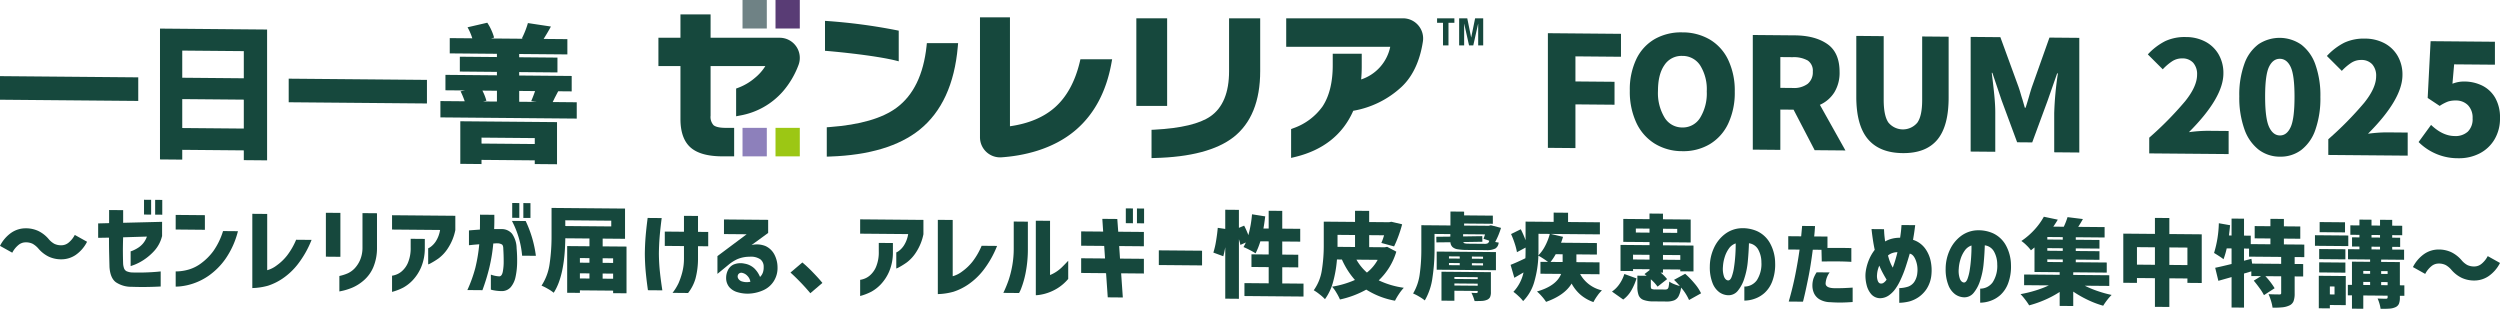 <svg id="グループ_465" data-name="グループ 465" xmlns="http://www.w3.org/2000/svg" xmlns:xlink="http://www.w3.org/1999/xlink" width="730" height="90.177" viewBox="0 0 730 90.177">
  <defs>
    <clipPath id="clip-path">
      <rect id="長方形_267" data-name="長方形 267" width="730" height="90.177" fill="none"/>
    </clipPath>
  </defs>
  <g id="グループ_464" data-name="グループ 464" clip-path="url(#clip-path)">
    <path id="パス_898" data-name="パス 898" d="M9.567,71.205a4.437,4.437,0,0,0-2.078-.442,3.3,3.3,0,0,0-2.131.8,7.159,7.159,0,0,0-1.777,2.226L0,71.791a10.386,10.386,0,0,1,3.348-3.866,7.438,7.438,0,0,1,4.224-1.261,8.6,8.6,0,0,1,3.622.783,9.3,9.3,0,0,1,3.02,2.364,5.973,5.973,0,0,0,1.626,1.367,4.5,4.5,0,0,0,2.091.443,3.317,3.317,0,0,0,2.133-.8,7.183,7.183,0,0,0,1.776-2.226l3.581,2a10.378,10.378,0,0,1-3.348,3.866,7.44,7.44,0,0,1-4.224,1.261,8.591,8.591,0,0,1-3.622-.783,9.313,9.313,0,0,1-3.02-2.364,6.426,6.426,0,0,0-1.64-1.368" fill="#16483d"/>
    <path id="パス_899" data-name="パス 899" d="M31.83,69.392l-3.17.054V65.237l3.2-.082V61.328l4.1.036v3.691l11.37-.283v4.237H47.3a9.776,9.776,0,0,1-2.268,4.259,16.183,16.183,0,0,1-3.13,2.665A14.924,14.924,0,0,1,39.279,77.3c-.721.267-1.1.4-1.134.4V73.384a2.52,2.52,0,0,0,.628-.213,10.412,10.412,0,0,0,1.449-.753,6.379,6.379,0,0,0,1.544-1.326A6.469,6.469,0,0,0,42.9,69.079l-6.944.213q-.083,2.541-.069,4.441t.069,3.377a5.45,5.45,0,0,0,.273,1.259,1.56,1.56,0,0,0,.724.827,4.682,4.682,0,0,0,1.927.372q1.34.041,2.735.011t2.6-.1q1.2-.07,1.941-.146t.765-.076v4.4q-.025,0-1.243.058t-3.048.082q-1.832.026-4.182-.05a8.075,8.075,0,0,1-4.619-1.339q-1.641-1.231-1.859-4.431-.054-2.16-.1-4.115t-.041-4.47m10.224-6.744V58.329l2.077.018v4.319Zm3.252.029V58.358l2.077.018v4.319Z" fill="#16483d"/>
    <path id="パス_900" data-name="パス 900" d="M51.3,67.02V62.756l8.529.075V67.1Zm13.831.45,4.346.038a24.611,24.611,0,0,1-3.662,8.114,20.21,20.21,0,0,1-4.771,4.81,17.934,17.934,0,0,1-4.687,2.377,17.337,17.337,0,0,1-3.622.8,14.041,14.041,0,0,1-1.435.083V79.239a8.466,8.466,0,0,0,1.121-.031,13.624,13.624,0,0,0,2.8-.536,11.422,11.422,0,0,0,3.594-1.854,16.718,16.718,0,0,0,3.485-3.51,20.589,20.589,0,0,0,2.829-5.838" fill="#16483d"/>
    <path id="パス_901" data-name="パス 901" d="M86.468,70.009l4.51.039a28.823,28.823,0,0,1-4.018,7.1,19.649,19.649,0,0,1-4.482,4.211,17.052,17.052,0,0,1-4.183,2.055,18.737,18.737,0,0,1-4.619.7V62.434l4.346.037V78.9A8.135,8.135,0,0,0,80.8,77.5a14.676,14.676,0,0,0,3.061-2.939,20.432,20.432,0,0,0,2.61-4.555" fill="#16483d"/>
    <path id="パス_902" data-name="パス 902" d="M95.158,74.951V62.13l4.237.037V74.988ZM99.094,85.1v-4.51a12.73,12.73,0,0,0,2.46-.785,6.574,6.574,0,0,0,1.954-1.391,8.373,8.373,0,0,0,1.613-2.432,9.209,9.209,0,0,0,.724-3.752v-10l4.237.037v10a14.445,14.445,0,0,1-1.093,5.8,10.494,10.494,0,0,1-2.815,3.844A12.645,12.645,0,0,1,102.853,84a17.856,17.856,0,0,1-2.638.865q-1.066.237-1.121.236" fill="#16483d"/>
    <path id="パス_903" data-name="パス 903" d="M128.5,67.152l-14.022-.123V62.846l18.477.163v4.182a14.924,14.924,0,0,1-2.077,5.162,11.343,11.343,0,0,1-2.788,3.078,21.547,21.547,0,0,1-2.2,1.375,4.726,4.726,0,0,1-.861.4v-4.7a3.4,3.4,0,0,0,.7-.4,6.237,6.237,0,0,0,1.5-1.586,8.652,8.652,0,0,0,1.271-3.365M114.478,85.234V80.5a4.788,4.788,0,0,0,.888-.2,5.405,5.405,0,0,0,1.886-1.022,6.808,6.808,0,0,0,1.831-2.471,10.925,10.925,0,0,0,.834-4.572V69.728l4.128.036v2.68a14.24,14.24,0,0,1-1.094,5.635,12.919,12.919,0,0,1-2.419,3.723,11.475,11.475,0,0,1-2.761,2.163,16.064,16.064,0,0,1-3.293,1.269" fill="#16483d"/>
    <path id="パス_904" data-name="パス 904" d="M136.935,71.6V67.281q1.8-.147,3.2-.245.028-1.94.028-4.346l4.181.037q.028,2.379-.054,4.155l.615,0,.793.007.67.006a3.9,3.9,0,0,1,3.157,1.367,7.553,7.553,0,0,1,1.326,4.221,38.866,38.866,0,0,1,.15,4.266,20.825,20.825,0,0,1-.451,4.056,6.826,6.826,0,0,1-1.381,3.008A3.426,3.426,0,0,1,146.5,85a13.278,13.278,0,0,1-2.31-.225,5.5,5.5,0,0,1-.86-.213V80.186a8.27,8.27,0,0,0,2.514.514q.711-.076.97-1.345a15.511,15.511,0,0,0,.26-3.073q0-1.8-.109-3.554,0-1.039-.383-1.329a2.638,2.638,0,0,0-1.367-.354,5.086,5.086,0,0,0-.56.022,5.516,5.516,0,0,1-.615.022,49.879,49.879,0,0,1-1.148,7.043,59.206,59.206,0,0,1-2.023,6.6l-4.4-.038a39.966,39.966,0,0,0,2.323-6.459,46.5,46.5,0,0,0,1.148-6.906q-1.34.1-2.145.187c-.539.059-.825.088-.862.087m12.547-7.1,4.018.035A33.616,33.616,0,0,1,156.479,74.7l-4.018-.035A26.63,26.63,0,0,0,149.482,64.5m.082-.9V59.274l2.077.019v4.319Zm3.252.029V59.3l2.078.018V63.64Z" fill="#16483d"/>
    <path id="パス_905" data-name="パス 905" d="M182.943,72v13.64l-3.909-.034v-.738l-9.7-.086v.738l-3.718-.032V71.853l6.506.057V69.641l-7.052-.062q-.138,10.933-3.389,15.907A11.13,11.13,0,0,0,160,84.35a15.369,15.369,0,0,0-1.872-.946,15.49,15.49,0,0,0,2.365-6.4,55.207,55.207,0,0,0,.56-8.2V60.714l21.457.188v8.83l-6.533-.058v2.269Zm-4.455-7.557-13.421-.118V66l13.421.118Zm-6.369,10.933-2.788-.024V76.7l2.788.024Zm-2.788,4.431v1.5l2.788.024v-1.5Zm9.7-4.37-3.061-.027v1.339l3.061.027Zm-3.061,5.932,3.061.027V79.9l-3.061-.027Z" fill="#16483d"/>
    <path id="パス_906" data-name="パス 906" d="M189.112,63.641l4.1.035q-.411,3.168-.6,5.53t-.218,4.85q.027,2.652.273,5.087t.738,5.638l-4.209-.037q-.438-3.093-.657-5.487t-.246-5.127q.027-2.6.219-4.973t.6-5.516m10.606,8.211-5.6-.049V67.62l5.6.05V63.023l4.1.036v4.647l2.98.026v4.182l-2.98-.026v3.8a22.792,22.792,0,0,1-.738,5.666,12.373,12.373,0,0,1-2.159,4.2l-4.538-.04a14.853,14.853,0,0,0,1.75-2.828,21.4,21.4,0,0,0,1.066-3.08,15.994,15.994,0,0,0,.519-4.013Z" fill="#16483d"/>
    <path id="パス_907" data-name="パス 907" d="M211.4,68.346V64.082l12.9.113v3.827L219.44,71.56a6.682,6.682,0,0,1,4.113.3,5.548,5.548,0,0,1,2.529,2.387,8.093,8.093,0,0,1,.957,3.78,7.174,7.174,0,0,1-1.08,4.05,6.929,6.929,0,0,1-2.87,2.572,11.274,11.274,0,0,1-3.772,1.047,10.189,10.189,0,0,1-3.923-.363A4.92,4.92,0,0,1,212.92,83.8a4.162,4.162,0,0,1-.888-2.659,5.007,5.007,0,0,1,.478-2.156,3.483,3.483,0,0,1,1.682-1.734,5.31,5.31,0,0,1,3.2-.273,5.521,5.521,0,0,1,2.843,1.364,7.4,7.4,0,0,1,1.695,2.53,3.37,3.37,0,0,0,.846-1.332,4.594,4.594,0,0,0,.219-1.61,2.689,2.689,0,0,0-.97-2.21,4.952,4.952,0,0,0-3.185-.752,9.071,9.071,0,0,0-3.567.72,11.358,11.358,0,0,0-2.555,1.632l-3.225,2.65V74.78l8.527-6.376Zm5.249,11.308a1.1,1.1,0,0,0-1.094.483,1.186,1.186,0,0,0-.027,1.134,1.849,1.849,0,0,0,1.2.926,4.611,4.611,0,0,0,1.654.179,4.684,4.684,0,0,0,.724-.1,3.079,3.079,0,0,0-.861-1.716,2.844,2.844,0,0,0-1.6-.9" fill="#16483d"/>
    <path id="パス_908" data-name="パス 908" d="M236.616,85.625q-1.2-1.459-2.775-3.1t-3.02-2.938l3.471-2.948a41.477,41.477,0,0,1,3.158,2.979q1.763,1.821,2.692,3Z" fill="#16483d"/>
    <path id="パス_909" data-name="パス 909" d="M265.185,68.354l-14.022-.123V64.048l18.477.163v4.182a14.923,14.923,0,0,1-2.077,5.162,11.342,11.342,0,0,1-2.788,3.078,21.546,21.546,0,0,1-2.2,1.375,4.726,4.726,0,0,1-.861.4v-4.7a3.4,3.4,0,0,0,.7-.4,6.237,6.237,0,0,0,1.5-1.586,8.652,8.652,0,0,0,1.271-3.365M251.163,86.436V81.707a4.788,4.788,0,0,0,.888-.2,5.389,5.389,0,0,0,1.886-1.022,6.82,6.82,0,0,0,1.832-2.471,10.956,10.956,0,0,0,.834-4.572V70.93l4.127.036v2.68a14.24,14.24,0,0,1-1.094,5.635A12.933,12.933,0,0,1,257.217,83a11.456,11.456,0,0,1-2.761,2.163,16.064,16.064,0,0,1-3.293,1.269" fill="#16483d"/>
    <path id="パス_910" data-name="パス 910" d="M286.637,71.768l4.51.04a28.814,28.814,0,0,1-4.018,7.1,19.63,19.63,0,0,1-4.483,4.211,16.994,16.994,0,0,1-4.182,2.055,18.643,18.643,0,0,1-4.619.7V64.193l4.346.038V80.66a8.141,8.141,0,0,0,2.774-1.4,14.731,14.731,0,0,0,3.062-2.939,20.441,20.441,0,0,0,2.61-4.556" fill="#16483d"/>
    <path id="パス_911" data-name="パス 911" d="M297.567,85.559l-4.592-.04a36.625,36.625,0,0,0,1.531-3.7,29.647,29.647,0,0,0,1.052-4.132,28.209,28.209,0,0,0,.452-5.231V64.689l4.127.036v7.763a35.852,35.852,0,0,1-.669,7.265,27.066,27.066,0,0,1-1.244,4.377,9.372,9.372,0,0,1-.657,1.429m14.351-9.414v5.3a13.258,13.258,0,0,1-3.061,2.68,13.979,13.979,0,0,1-3.007,1.422,13.46,13.46,0,0,1-2.392.567,6.64,6.64,0,0,1-1,.087V64.445l4.155.036V80.308a10.385,10.385,0,0,0,1.777-.927A10.95,10.95,0,0,0,310.114,78q.82-.8,1.8-1.857" fill="#16483d"/>
    <path id="パス_912" data-name="パス 912" d="M315.7,79.7V75.413l6.97.061-.246-3.665L315.7,71.75V67.568l6.424.056-.246-3.72,4.373.039.273,3.72,7.49.065v4.183l-7.217-.064.246,3.665,6.971.061v4.292l-6.643-.058.493,7.057-4.4-.039-.492-7.057Zm13.038-14.537V60.848l2.078.019v4.319Zm3.253.029V60.877l2.078.018v4.319Z" fill="#16483d"/>
    <path id="パス_913" data-name="パス 913" d="M338.375,77.389V73.1L351,73.208V77.5Z" fill="#16483d"/>
    <path id="パス_914" data-name="パス 914" d="M380.625,82.818V86.59l-17.248-.151V82.667l7.08.062V78l-5.03-.045v-3.69l5.03.044V70.482l-2.433-.021a21.589,21.589,0,0,1-1.394,3.514,18.282,18.282,0,0,0-1.667-.958q-1.094-.568-1.859-.877.327-.571.683-1.334l-1.586.7a14.466,14.466,0,0,0-.437-1.644V87.245l-3.99-.036V72.2q-.274,1.528-.574,2.619l-2.9-1.064a22.773,22.773,0,0,0,.779-3.328q.342-2.019.506-3.9l2.187.319v-5.6l3.99.035v5.248l1.531-.642a25.814,25.814,0,0,1,1.23,2.771,33.17,33.17,0,0,0,1.066-6.086l3.854.608q-.246,2.048-.519,3.549l1.531.013V61.544l3.963.034v5.194l5.248.046v3.746l-5.248-.047v3.827l4.674.041v3.691l-4.674-.042v4.729Z" fill="#16483d"/>
    <path id="パス_915" data-name="パス 915" d="M407.723,73.489a18.941,18.941,0,0,1-5.138,8.374,25.069,25.069,0,0,0,7.325,2.169,13.251,13.251,0,0,0-1.38,1.764,16.73,16.73,0,0,0-1.189,2.013,23.409,23.409,0,0,1-8.392-3.244,27.671,27.671,0,0,1-7.681,2.884,15.586,15.586,0,0,0-1.025-1.964,10.363,10.363,0,0,0-1.271-1.774,27.281,27.281,0,0,0,6.67-1.964,23.1,23.1,0,0,1-3.8-5.965l-1.449-.013a34.944,34.944,0,0,1-1.107,6.455,15.26,15.26,0,0,1-2.392,5.132,12.987,12.987,0,0,0-1.572-1.408,13.453,13.453,0,0,0-1.708-1.19,13.5,13.5,0,0,0,2.364-5.857,45.5,45.5,0,0,0,.56-7.4V64.719l9.131.08V61.546l4.127.037v3.253l5.8.051.683-.131,3.143.738q-.438,1.692-1.079,3.435a32.344,32.344,0,0,1-1.271,3.023l-3.718-1.017a16.553,16.553,0,0,0,.793-2.234l-4.346-.038v3.5l4.537.04.711-.13Zm-17.165-4.908v3.5l5.112.045v-3.5Zm5.521,7.238a14.52,14.52,0,0,0,3.062,3.772,12.134,12.134,0,0,0,3.143-3.717Z" fill="#16483d"/>
    <path id="パス_916" data-name="パス 916" d="M438.294,66.541a21.97,21.97,0,0,1-1.7,4.113c.346.075.684.133,1.012.172a2.192,2.192,0,0,1-.984,1.755,5.571,5.571,0,0,1-2.679.455l-5.494-.048a17.307,17.307,0,0,1-2.815-.2,2.911,2.911,0,0,1-1.518-.67,2.1,2.1,0,0,1-.587-1.385l-4.1.046-.027-1.64,4.1-.046v-.738l-4.619-.041v4.538a54.988,54.988,0,0,1-.6,8.195,17.854,17.854,0,0,1-2.242,6.677,11.9,11.9,0,0,0-1.626-1.107,13.14,13.14,0,0,0-1.791-.918,14.8,14.8,0,0,0,1.941-5.7,51.525,51.525,0,0,0,.465-7.212V65.762l8.5.075V61.764l3.99.035v1.093l8.392.074v2.378l-8.392-.074v.6l7.189.063.629-.158ZM419.515,78.758v-5.3l17.3.151v5.3Zm15.827,6.481a3.491,3.491,0,0,1-.26,1.556,1.828,1.828,0,0,1-.97.785,4.206,4.206,0,0,1-1.367.288q-.793.048-2.159.036a13.568,13.568,0,0,0-.929-2.414q.519.059,1.475.068a.3.3,0,0,0,.356-.352V84.96l-6.806-.06v2.925l-3.772-.034V79.344l14.432.127ZM423.1,74.854v.629l3.143.027v-.629Zm0,1.94v.629l3.143.028v-.629Zm8.391,4.147-6.806-.06v.574l6.806.06Zm-6.806,2.428,6.806.06v-.6l-6.806-.059Zm8.8-12.169a1.819,1.819,0,0,0,.971-.183,1.089,1.089,0,0,0,.4-.735l-1.667-.561q.246-.654.437-1.28l-6.4-.057v.656l5.6-.087.028,1.64-5.577.088a.556.556,0,0,0,.41.372,4.7,4.7,0,0,0,1.149.106Zm-.437,4.37v-.628l-3.253-.029v.628Zm0,1.941v-.629l-3.253-.029v.629Z" fill="#16483d"/>
    <path id="パス_917" data-name="パス 917" d="M461.4,80.03a9.714,9.714,0,0,0,6.368,4.757,9.819,9.819,0,0,0-1.353,1.587,14.338,14.338,0,0,0-1.134,1.835,11.778,11.778,0,0,1-3.745-2.124,11.642,11.642,0,0,1-2.624-3.289q-2.051,3.426-7.462,5.346a12.739,12.739,0,0,0-1.19-1.555,13.879,13.879,0,0,0-1.462-1.474q5.659-1.619,7.052-5.132l-6.04-.053V76.456l2.214.019a25.925,25.925,0,0,0-2.816-1.829,30.928,30.928,0,0,1-1.148,7.467,13.063,13.063,0,0,1-3.307,5.807,10.429,10.429,0,0,0-1.34-1.447,13.3,13.3,0,0,0-1.5-1.257,11.821,11.821,0,0,0,2.952-5.66l-2.678,1.562-1.094-3.782q1.776-.694,4.319-1.93.054-.82.054-2.4V72.29l-2.514,1.345a17.6,17.6,0,0,0-.643-2.494,26.109,26.109,0,0,0-1.079-2.8l2.842-1.4a29.823,29.823,0,0,1,1.394,3.211v-5.44l8.2.072V62.084l4.209.037v2.706l9.294.082v3.526l-14.35-.126,3.58.852q-.246.844-.574,1.717l10.469.092v3.362l-5.986-.053v2.269l6.751.059v3.472Zm-12.165-6.969c0,.656-.009,1.158-.027,1.5a11.212,11.212,0,0,0,1.982-2.77,16.133,16.133,0,0,0,1.353-3.487l-3.308-.029Zm5.03,1.165a15.6,15.6,0,0,1-1.5,2.256l3.525.031V74.244Z" fill="#16483d"/>
    <path id="パス_918" data-name="パス 918" d="M470.7,85.14a8.508,8.508,0,0,0,2.187-2.208,10.737,10.737,0,0,0,1.421-2.926l3.553,1.288a16.739,16.739,0,0,1-1.557,3.581,8.666,8.666,0,0,1-2.324,2.59Zm22.5,2.467a14.292,14.292,0,0,0-2.323-3.629,7.746,7.746,0,0,1-.725,2.509,2.643,2.643,0,0,1-1.312,1.218,5.848,5.848,0,0,1-2.255.336l-3.745-.033a8.24,8.24,0,0,1-2.952-.436,2.447,2.447,0,0,1-1.394-1.324,6.932,6.932,0,0,1-.383-2.6V80.5l2.734.024-.656-.5,1.476-1.135v-.273l-4.81-.043v.574l-3.664-.032v-7.6l8.474.074v-.9L474,70.627v-6.7l7.653.067v-1.64l3.936.035v1.64l8.091.071v6.7l-8.091-.071v.9l8.911.078v7.545l-3.854-.034V78.7l-5.057-.045v.957l-.683-.006a11.6,11.6,0,0,1,1.886,1.9L484.008,83.7a12.627,12.627,0,0,0-1.968-2.149v2.077q0,.575.232.727a2.383,2.383,0,0,0,1.08.159l2.843.025a1.193,1.193,0,0,0,.71-.157,1.06,1.06,0,0,0,.328-.626,11.252,11.252,0,0,0,.192-1.529,6.638,6.638,0,0,0,1.38.723,11.914,11.914,0,0,0,1.708.561,22.861,22.861,0,0,0-1.7-1.791l3.253-1.776a25.229,25.229,0,0,1,2.775,2.867,13.187,13.187,0,0,1,1.872,2.833ZM476.847,75.764l4.81.042V74.412l-4.81-.042Zm.819-7.866,3.991.035V66.758l-3.991-.035Zm12.082-1.069-4.155-.036v1.175l4.155.037Zm.9,7.662-5.057-.044v1.394l5.057.044Z" fill="#16483d"/>
    <path id="パス_919" data-name="パス 919" d="M514.33,76.475a7.733,7.733,0,0,0-.958-3.657,3.6,3.6,0,0,0-2.678-1.787q-.082,2.65-.341,5.355a22.165,22.165,0,0,1-1.025,4.966,10.693,10.693,0,0,1-1.914,3.592,3.469,3.469,0,0,1-2.9,1.259,4.735,4.735,0,0,1-2.447-.856,5.963,5.963,0,0,1-1.967-2.6,12.507,12.507,0,0,1-.834-4.9,13.149,13.149,0,0,1,1.23-5.5,10.608,10.608,0,0,1,3.143-3.964,8.453,8.453,0,0,1,4.456-1.724,10.48,10.48,0,0,1,4.933.822,8.23,8.23,0,0,1,3.7,3.327,12.182,12.182,0,0,1,1.614,5.946,13.915,13.915,0,0,1-.806,5.3,8.794,8.794,0,0,1-2.243,3.438,8.452,8.452,0,0,1-2.992,1.764,9.225,9.225,0,0,1-2.952.521v-4.1a4.475,4.475,0,0,0,3.663-1.868,8.771,8.771,0,0,0,1.312-5.333M504.6,81.884q.629.033,1.052-1.057a13.446,13.446,0,0,0,.684-2.8q.26-1.7.382-3.563t.1-3.389a3.964,3.964,0,0,0-2.01,1.54,8.671,8.671,0,0,0-1.229,2.573,11.173,11.173,0,0,0-.479,2.688,6.915,6.915,0,0,0,.356,3q.437.948,1.148,1.008" fill="#16483d"/>
    <path id="パス_920" data-name="パス 920" d="M525.476,72.884l-3.307-.03V68.973l3.772.033q.137-1.42.205-2.212t.068-.82l3.772.033q-.081,1.558-.246,3.033l3.882.034v3.334q3.826-.048,6.97.034v4.019q-1.586-.1-3.472-.126t-5.165.023l-.082-3.418-2.543-.023q-.6,4.7-1.284,8.08t-1.121,5.239q-.438,1.855-.465,1.855l-4.154-.037q1.174-4.035,1.954-7.992t1.216-7.178m4.975,6.631,3.8.033a5.986,5.986,0,0,0-1.176,3.284q.082,1.272,2.569,1.321,1.531.014,2.666-.031t2.664-.141v4.21q-1.72.122-3.184.149t-3.348-.1a6.414,6.414,0,0,1-3.144-.834,4.1,4.1,0,0,1-1.612-1.791,5.4,5.4,0,0,1-.465-2.2,6.767,6.767,0,0,1,.314-2.088,9.65,9.65,0,0,1,.916-1.81" fill="#16483d"/>
    <path id="パス_921" data-name="パス 921" d="M546.495,66.891l3.636.032q0,.054.054,1.025t.274,2.558a7.905,7.905,0,0,1,2.023-.816,9.208,9.208,0,0,1,2.35-.266q.246-1.638.328-2.662c.055-.683.082-1.033.082-1.052l3.991.035q0,.027-.15,1.2t-.479,3.085a7.041,7.041,0,0,1,3.649,2.684,9.615,9.615,0,0,1,1.572,3.868,12.775,12.775,0,0,1,.164,3.446,9.218,9.218,0,0,1-1.38,4.279,8.813,8.813,0,0,1-2.433,2.493,9.2,9.2,0,0,1-2.6,1.208,13.606,13.606,0,0,1-2.992.411V84.128a9.089,9.089,0,0,0,2.582-.428,3.741,3.741,0,0,0,1.75-1.311,5.562,5.562,0,0,0,.943-2.7,7.694,7.694,0,0,0-.452-3.667q-.669-1.755-1.762-1.956-.547,1.91-1.189,3.871a32.231,32.231,0,0,1-1.463,3.7,15.39,15.39,0,0,1-1.435,2.557,8.005,8.005,0,0,1-1.995,2.046,4.6,4.6,0,0,1-2.556.839,3.471,3.471,0,0,1-2.6-1.171,6.388,6.388,0,0,1-1.353-2.691,11.062,11.062,0,0,1-.341-3.092,11.574,11.574,0,0,1,.287-1.966,14,14,0,0,1,.847-2.562,12.3,12.3,0,0,1,1.572-2.637q-.328-1.562-.533-2.944t-.3-2.23q-.1-.848-.1-.9m2.679,15.9a1.2,1.2,0,0,0,.738-.143,3.2,3.2,0,0,0,.984-.989q-.492-.8-1.052-1.827a25.028,25.028,0,0,1-1.08-2.265,8.041,8.041,0,0,0-.465,1.363,6.8,6.8,0,0,0-.191,1.255,4.115,4.115,0,0,0,.273,1.985q.328.618.793.621m2.132-8.181q0,.056.315,1.11a12.392,12.392,0,0,0,1.079,2.428q.411-1.089.752-2.235t.615-2.263a4.035,4.035,0,0,0-1.381.207,3.818,3.818,0,0,0-1.38.753" fill="#16483d"/>
    <path id="パス_922" data-name="パス 922" d="M583.194,77.081a7.744,7.744,0,0,0-.957-3.657,3.6,3.6,0,0,0-2.678-1.787q-.082,2.65-.342,5.355a22.108,22.108,0,0,1-1.025,4.966,10.693,10.693,0,0,1-1.914,3.592,3.468,3.468,0,0,1-2.9,1.259,4.744,4.744,0,0,1-2.447-.856,5.971,5.971,0,0,1-1.967-2.6,12.53,12.53,0,0,1-.834-4.9,13.158,13.158,0,0,1,1.23-5.5,10.622,10.622,0,0,1,3.143-3.963,8.453,8.453,0,0,1,4.456-1.724,10.478,10.478,0,0,1,4.933.822,8.227,8.227,0,0,1,3.7,3.327,12.192,12.192,0,0,1,1.613,5.946,13.9,13.9,0,0,1-.806,5.3,8.794,8.794,0,0,1-2.242,3.438,8.465,8.465,0,0,1-2.993,1.764,9.22,9.22,0,0,1-2.952.521v-4.1a4.474,4.474,0,0,0,3.663-1.868,8.771,8.771,0,0,0,1.312-5.333m-9.731,5.409q.629.033,1.052-1.057a13.446,13.446,0,0,0,.684-2.8q.26-1.7.382-3.564t.1-3.388a3.961,3.961,0,0,0-2.009,1.54,8.672,8.672,0,0,0-1.23,2.573,11.224,11.224,0,0,0-.479,2.688,6.938,6.938,0,0,0,.356,3q.437.946,1.148,1.007" fill="#16483d"/>
    <path id="パス_923" data-name="パス 923" d="M608.751,83.429a30.426,30.426,0,0,0,3.772,1.564,34.977,34.977,0,0,0,4.072,1.129,13.1,13.1,0,0,0-1.3,1.478,17.142,17.142,0,0,0-1.161,1.671,27.389,27.389,0,0,1-4.511-1.707,32.987,32.987,0,0,1-4.237-2.416v4.21l-3.963-.035V85.25a29.185,29.185,0,0,1-4.264,2.286,31.434,31.434,0,0,1-4.646,1.627,17.5,17.5,0,0,0-1.176-1.705A16.822,16.822,0,0,0,590,85.888a36.7,36.7,0,0,0,4.346-1.055,30.464,30.464,0,0,0,3.936-1.5l-7.243-.064V80.157l10.386.091v-.765l-7.353-.065V72.256l-1.039.839a10.772,10.772,0,0,0-1.3-1.474,11.141,11.141,0,0,0-1.489-1.257,21.039,21.039,0,0,0,3.84-3.315,19.728,19.728,0,0,0,2.72-3.762l4.073.856q-.6,1.007-1.312,2.038l3.061.027a20.523,20.523,0,0,0,1.094-2.805l4.482.558q-.6,1.116-1.367,2.284l7.709.068v3.034l-8.419-.074v.738l6.916.061v2.515l-6.916-.061v.765l6.916.061v2.515l-6.916-.061v.766l9.047.08V79.6l-9.786-.086v.765l10.525.092v3.117Zm-6.424-13.451V69.24l-4.51-.04v.738Zm0,3.28v-.765l-4.51-.04v.765Zm-4.51,2.475V76.5l4.51.04v-.766Z" fill="#16483d"/>
    <path id="パス_924" data-name="パス 924" d="M633.45,68.338l9.457.083V82.636l-4.181-.037V81.314l-5.276-.046v8.364l-4.21-.037V81.231l-5.248-.047v1.422L620,82.571V68.22l9.239.081V63.627l4.21.037Zm-9.458,8.938,5.248.046V72.21l-5.248-.046Zm9.458.083,5.276.046V72.294l-5.276-.047Z" fill="#16483d"/>
    <path id="パス_925" data-name="パス 925" d="M670.04,75.057V77.08l2.488.022v3.635l-2.488-.022v4.948a6.355,6.355,0,0,1-.328,2.293,2.335,2.335,0,0,1-1.23,1.247,6.232,6.232,0,0,1-1.982.529,25.366,25.366,0,0,1-2.911.111,12.659,12.659,0,0,0-.451-1.986,14.968,14.968,0,0,0-.724-1.961q1.175.066,3.116.082a.868.868,0,0,0,.451-.078q.123-.08.123-.354V80.68l-4.619-.04a20.05,20.05,0,0,1,2.705,3.523l-3.115,2.023a13.992,13.992,0,0,0-1.23-1.979q-.847-1.184-1.75-2.257l2.133-1.321-2.843-.025V79.237l-2.132.637v9.95l-3.636-.032V80.908L647.763,82l-.929-3.807q1.559-.315,4.783-1.106V72.544l-1.421-.013a22.706,22.706,0,0,1-.93,3.163,15.668,15.668,0,0,0-1.311-.927q-.876-.568-1.449-.9a32.261,32.261,0,0,0,1.394-8.68l3.28.576q-.138,1.5-.328,3l.765.006V63.824l3.636.032V68.8l1.968.018v2.46l5.74.051V69.637l-4.592-.041v-3.58l4.592.04V63.9l3.936.034V66.09l4.784.042v3.581l-4.784-.042v1.695l5.959.052v3.663ZM666.1,77.045V75.022l-9.376-.082V72.589l-1.475-.013v3.553l2.159-.555.219,1.4Z" fill="#16483d"/>
    <path id="パス_926" data-name="パス 926" d="M685.7,68.77v3.089l-9.731-.085V68.685Zm-.737,11.83v8.5l-4.647-.041v.984l-3.226-.028V80.531Zm-.109-7.819v2.952l-7.654-.067V72.714ZM677.2,79.548V76.6l7.654.067v2.953Zm7.544-14.641v2.952l-7.408-.065V64.842ZM681.684,83.66l-1.367-.012v2.323l1.367.012Zm20.391,2.721-1.312-.011v.519a4.666,4.666,0,0,1-.287,1.843,2,2,0,0,1-1.053.989,4.955,4.955,0,0,1-1.667.395q-.957.074-2.624.058a9.978,9.978,0,0,0-.328-1.506,10.973,10.973,0,0,0-.547-1.508q.9.063,2.461.076a.692.692,0,0,0,.368-.106.422.422,0,0,0,.1-.327v-.465l-7.107-.062v3.881l-3.307-.029V86.246l-1.2-.01V83.175l1.2.01V76.406l5.3.047v-.684l-6.452-.056V72.761l3.336.029V72l-2.16-.019V69.3l2.16.019V68.58l-2.652-.023V65.8l2.652.023V64.124l3.526.031V65.85l2.487.022V64.177l3.553.031V65.9l2.925.026V68.69l-2.925-.026V69.4l2.324.021V72.1l-2.324-.021v.793l3.472.03v2.952l-6.7-.058v.683l5.467.048v6.779l1.312.012Zm-10-7.25-2-.017v.82l2,.018Zm-2,3.181v.9l2,.018v-.9Zm2.406-13.7v.738l2.487.022v-.738Zm0,3.417v.793l2.487.022V72.05Zm4.7,7.148L695.3,79.16v.82l1.886.017ZM695.3,83.26l1.886.017v-.9l-1.886-.017Z" fill="#16483d"/>
    <path id="パス_927" data-name="パス 927" d="M714.146,77.4a4.425,4.425,0,0,0-2.078-.442,3.3,3.3,0,0,0-2.131.8,7.183,7.183,0,0,0-1.777,2.226l-3.581-2a10.372,10.372,0,0,1,3.349-3.866,7.425,7.425,0,0,1,4.223-1.261,8.564,8.564,0,0,1,3.622.783A9.3,9.3,0,0,1,718.793,76a5.973,5.973,0,0,0,1.626,1.367,4.505,4.505,0,0,0,2.091.442,3.31,3.31,0,0,0,2.133-.8,7.183,7.183,0,0,0,1.776-2.226l3.581,2a10.36,10.36,0,0,1-3.349,3.865,7.428,7.428,0,0,1-4.223,1.262,8.572,8.572,0,0,1-3.621-.784,9.269,9.269,0,0,1-3.021-2.364,6.441,6.441,0,0,0-1.64-1.367" fill="#16483d"/>
    <path id="パス_928" data-name="パス 928" d="M0,22.231l40.369.355v6.887L0,29.118Z" fill="#16483d"/>
    <path id="パス_929" data-name="パス 929" d="M46.719,8.348l31.272.275v38.2l-6.8-.06V43.909L53.216,43.75v2.859l-6.5-.057ZM71.191,14.93l-17.975-.158V22.7l17.975.158ZM53.216,37.383l17.975.158V29.095l-17.975-.159Z" fill="#16483d"/>
    <path id="パス_930" data-name="パス 930" d="M84.3,22.972l40.369.355v6.887L84.3,29.859Z" fill="#16483d"/>
    <path id="パス_931" data-name="パス 931" d="M168.409,29.863v4.764L128.6,34.278V29.513l7.1.063a24.231,24.231,0,0,0-1.213-2.913l1.343-.249-5.76-.05V21.859l15.03.132v-1l-10.829-.1v-4.33l10.829.095V15.71l-13.774-.121V11.128l6.583.058a16.333,16.333,0,0,0-1.386-3.219l5.762-1.335a14.726,14.726,0,0,1,1.191,2.154,14,14,0,0,1,.8,2.195l-.91.253,9.529.082-.519-.09a25.194,25.194,0,0,0,1.775-4.489l6.714,1.012q-.78,1.465-2.123,3.619l6.931.062v4.461L151.6,15.767v.954l11.175.1V21.15l-11.175-.1v1l15.333.135v4.5l-3.942-.035-1.039,1.984q-.087.216-.563,1.164Zm-34,17.98V35.41l28.241.25v12.3l-6.5-.057V46.821l-15.55-.136V47.9Zm21.744-7.519-15.55-.137V41.92l15.55.137Zm-15.29-13.866a15.27,15.27,0,0,1,1.169,2.957l-.952.208,4.028.035V26.5Zm10.742.095v3.162l5.068.044-1.56-.23.39-.95q.433-1.077.736-1.985Z" fill="#16483d"/>
    <path id="パス_932" data-name="パス 932" d="M451.983,43.17V9.692l21.344.188v6.695l-13.3-.117v7.325l11.414.1v6.695l-11.414-.1V43.24Z" fill="#16483d"/>
    <path id="パス_933" data-name="パス 933" d="M483.207,41.961a14.2,14.2,0,0,1-5.392-6.114,21.386,21.386,0,0,1-1.91-9.364,20.585,20.585,0,0,1,1.91-9.24,13.418,13.418,0,0,1,5.37-5.839,15.537,15.537,0,0,1,8.043-1.951,15.742,15.742,0,0,1,8.043,2.092A13.746,13.746,0,0,1,504.64,17.5a20.845,20.845,0,0,1,1.91,9.251,21.18,21.18,0,0,1-1.91,9.33,13.85,13.85,0,0,1-5.392,6.019,15.053,15.053,0,0,1-8.02,2.041,15.242,15.242,0,0,1-8.021-2.182m13.233-7.568a13.581,13.581,0,0,0,1.933-7.712,13.115,13.115,0,0,0-1.91-7.566,6.108,6.108,0,0,0-5.235-2.787A5.941,5.941,0,0,0,486.015,19q-1.887,2.7-1.887,7.555a13.874,13.874,0,0,0,1.91,7.746,5.991,5.991,0,0,0,5.19,2.921,5.926,5.926,0,0,0,5.212-2.83" fill="#16483d"/>
    <path id="パス_934" data-name="パス 934" d="M524.083,10.325q5.931.052,9.5,2.533T537.159,21a10.937,10.937,0,0,1-1.528,5.962,9.6,9.6,0,0,1-4.224,3.648l7.459,13.322-8.986-.079-6.156-11.827-3.865-.034V43.766l-8.043-.071V10.217Zm-.629,15.363a6.712,6.712,0,0,0,4.381-1.2,4.319,4.319,0,0,0,1.505-3.559,3.59,3.59,0,0,0-1.46-3.249,8.318,8.318,0,0,0-4.426-.982l-3.595-.032v8.988Z" fill="#16483d"/>
    <path id="パス_935" data-name="パス 935" d="M545.431,40.621q-3.393-4.029-3.393-12.388V10.483l8,.071v18.6q0,4.629,1.371,6.617a5.481,5.481,0,0,0,8.448.052q1.414-1.986,1.415-6.571v-18.6l7.729.068V28.47q0,8.4-3.325,12.351t-10.065,3.888q-6.786-.059-10.178-4.088" fill="#16483d"/>
    <path id="パス_936" data-name="パス 936" d="M575.433,10.777l8.673.076,5.3,14.516q.36,1.038.629,1.983t.54,1.757l.674,2.343.225,0q.359-1.076.988-3.227.493-1.747.854-2.823l5.122-14.425,8.718.077V44.534l-7.325-.065V33.01a94.6,94.6,0,0,1,1.079-11.584l-.225,0L597.9,29.4l-4.493,12.183-4.4-.038L584.465,29.28l-2.7-8.022h-.18q.494,3.869.764,6.657t.27,4.945V44.318l-7.19-.063Z" fill="#16483d"/>
    <path id="パス_937" data-name="パス 937" d="M627.578,40.2a98.388,98.388,0,0,0,10.47-10.625q3.5-4.35,3.5-7.766a4.973,4.973,0,0,0-1.145-3.493,4.207,4.207,0,0,0-3.213-1.263,5.212,5.212,0,0,0-2.9.828,14.963,14.963,0,0,0-2.763,2.358l-4.359-4.353a17.983,17.983,0,0,1,5.1-3.887,13.5,13.5,0,0,1,6-1.183,12.13,12.13,0,0,1,5.706,1.353,9.683,9.683,0,0,1,3.865,3.719,10.823,10.823,0,0,1,1.393,5.539q0,7.1-10.066,17.168a42.53,42.53,0,0,1,5.482-.4l6.111.054v6.741l-23.186-.2Z" fill="#16483d"/>
    <path id="パス_938" data-name="パス 938" d="M659.512,43.692a12.951,12.951,0,0,1-4.156-5.991,27.459,27.459,0,0,1-1.483-9.584,26.488,26.488,0,0,1,1.483-9.469,12.14,12.14,0,0,1,4.134-5.738,11.116,11.116,0,0,1,12.492.132,12.467,12.467,0,0,1,4.111,5.811,26.887,26.887,0,0,1,1.46,9.472,27.62,27.62,0,0,1-1.46,9.558,12.5,12.5,0,0,1-4.134,5.918,10.033,10.033,0,0,1-6.224,1.945,10.181,10.181,0,0,1-6.223-2.054m9.369-6.591Q670,34.641,670,28.257q0-6.334-1.123-8.7t-3.146-2.386q-2.02-.018-3.167,2.33t-1.146,8.686q0,6.381,1.146,8.863t3.167,2.5q2.023.017,3.146-2.444" fill="#16483d"/>
    <path id="パス_939" data-name="パス 939" d="M679.863,40.657a98.488,98.488,0,0,0,10.47-10.625q3.5-4.351,3.5-7.766a4.971,4.971,0,0,0-1.145-3.493,4.207,4.207,0,0,0-3.213-1.264,5.213,5.213,0,0,0-2.9.829,14.956,14.956,0,0,0-2.763,2.357l-4.359-4.352a17.965,17.965,0,0,1,5.1-3.887,13.485,13.485,0,0,1,6-1.183,12.131,12.131,0,0,1,5.707,1.353,9.667,9.667,0,0,1,3.864,3.719,10.82,10.82,0,0,1,1.393,5.539q0,7.1-10.065,17.168a42.349,42.349,0,0,1,5.482-.4l6.111.054v6.74l-23.186-.2Z" fill="#16483d"/>
    <path id="パス_940" data-name="パス 940" d="M706.23,41.473l3.64-5q3.371,3.22,6.875,3.251a5.338,5.338,0,0,0,3.864-1.292A5.076,5.076,0,0,0,722,34.557a5.209,5.209,0,0,0-1.348-3.832,4.841,4.841,0,0,0-3.55-1.379,7.063,7.063,0,0,0-2.269.3,11.971,11.971,0,0,0-2.449,1.281L708.881,28.6l.854-16.574,18.782.165v6.7l-11.907-.1-.495,5.658a9.1,9.1,0,0,1,3.46-.644,11.82,11.82,0,0,1,5.28,1.215,8.99,8.99,0,0,1,3.752,3.561A11.44,11.44,0,0,1,730,34.447a11.881,11.881,0,0,1-1.64,6.322,10.739,10.739,0,0,1-4.4,4.073,13,13,0,0,1-6.044,1.362,16.163,16.163,0,0,1-11.683-4.731" fill="#16483d"/>
    <path id="パス_941" data-name="パス 941" d="M375.573,5.347V13.67h30.375a12.731,12.731,0,0,1-8.493,9.527c.114-1.224.171-2.5.171-3.821V15.692H389.16v3.351c0,5-1.006,9.05-2.982,12.044a17.6,17.6,0,0,1-8.555,6.362l-.62.239v8.423l1.2-.29c8.19-1.991,13.89-6.522,16.949-13.473a27.591,27.591,0,0,0,14.015-6.9c4.034-3.718,5.672-9.067,6.317-13.312a5.879,5.879,0,0,0-4.9-6.719,5.756,5.756,0,0,0-.9-.071Z" fill="#16483d"/>
    <path id="パス_942" data-name="パス 942" d="M358.888,20.806c0,6.243-1.835,10.674-5.444,13.172-3.141,2.174-8.619,3.48-16.28,3.881l-.917.047v8.252l.991-.025c10.366-.259,18.079-2.3,22.93-6.069,5.181-4.052,7.808-10.547,7.808-19.306V5.347h-9.088Z" fill="#16483d"/>
    <rect id="長方形_262" data-name="長方形 262" width="8.991" height="25.58" transform="translate(331.811 5.347)" fill="#16483d"/>
    <path id="パス_943" data-name="パス 943" d="M315.307,18.055c-1.376,5.78-3.833,10.263-7.3,13.323-3.258,2.875-7.66,4.718-13.1,5.49V5.059h-8.752V40.081a5.868,5.868,0,0,0,5.865,5.871c.135,0,.27-.005.4-.014,5.93-.408,14.926-2.1,21.838-8.1,5.332-4.63,8.784-11.161,10.276-19.385l.208-1.142h-9.263Z" fill="#16483d"/>
    <path id="パス_944" data-name="パス 944" d="M262.429,17.907V8.953A164.225,164.225,0,0,0,240.9,6.092v8.751c-.257-.06,14.689,1.185,21.528,3.063" fill="#16483d"/>
    <path id="パス_945" data-name="パス 945" d="M270.555,13.458c-.888,8.319-3.837,14.381-8.768,18.012-4.151,3.083-10.7,4.977-19.468,5.628l-.9.066v8.574l1-.034c11.348-.386,20.137-3.024,26.126-7.841,6.444-5.2,10.188-13.35,11.13-24.218l.092-1.051h-9.125Z" fill="#16483d"/>
    <path id="パス_946" data-name="パス 946" d="M207.492,4.2h-8.8v6.815h-6.435V19.3h6.435V34.771c0,3.663.938,6.4,2.789,8.146,1.984,1.843,5.131,2.737,9.62,2.737h3.269V37.333H211.91c-2.186,0-3.144-.428-3.563-.79a3.581,3.581,0,0,1-.856-2.771V19.3h15.986a13.842,13.842,0,0,1-3.044,3.444,16.087,16.087,0,0,1-4.856,2.878l-.63.235v8.1l1.155-.228A21.553,21.553,0,0,0,228.6,26.7a25.247,25.247,0,0,0,4.564-7.723,5.879,5.879,0,0,0-5.489-7.952H207.492Z" fill="#16483d"/>
    <rect id="長方形_263" data-name="長方形 263" width="7.092" height="8.324" transform="translate(226.449)" fill="#593c75"/>
    <rect id="長方形_264" data-name="長方形 264" width="7.092" height="8.324" transform="translate(216.816)" fill="#6f8285"/>
    <rect id="長方形_265" data-name="長方形 265" width="7.092" height="8.324" transform="translate(226.449 37.333)" fill="#9cc714"/>
    <rect id="長方形_266" data-name="長方形 266" width="7.092" height="8.324" transform="translate(216.816 37.333)" fill="#8d80bb"/>
    <path id="パス_947" data-name="パス 947" d="M424.685,6.654h-1.728V13.26h-1.6V6.654h-1.73V5.347h5.053Z" fill="#16483d"/>
    <path id="パス_948" data-name="パス 948" d="M428.442,5.347l1.13,5.584h.022l1.141-5.584h2.36v7.911h-1.462V6.942h-.023L430.2,13.258h-1.241l-1.407-6.316h-.022v6.316H426.07V5.347Z" fill="#16483d"/>
  </g>
</svg>
